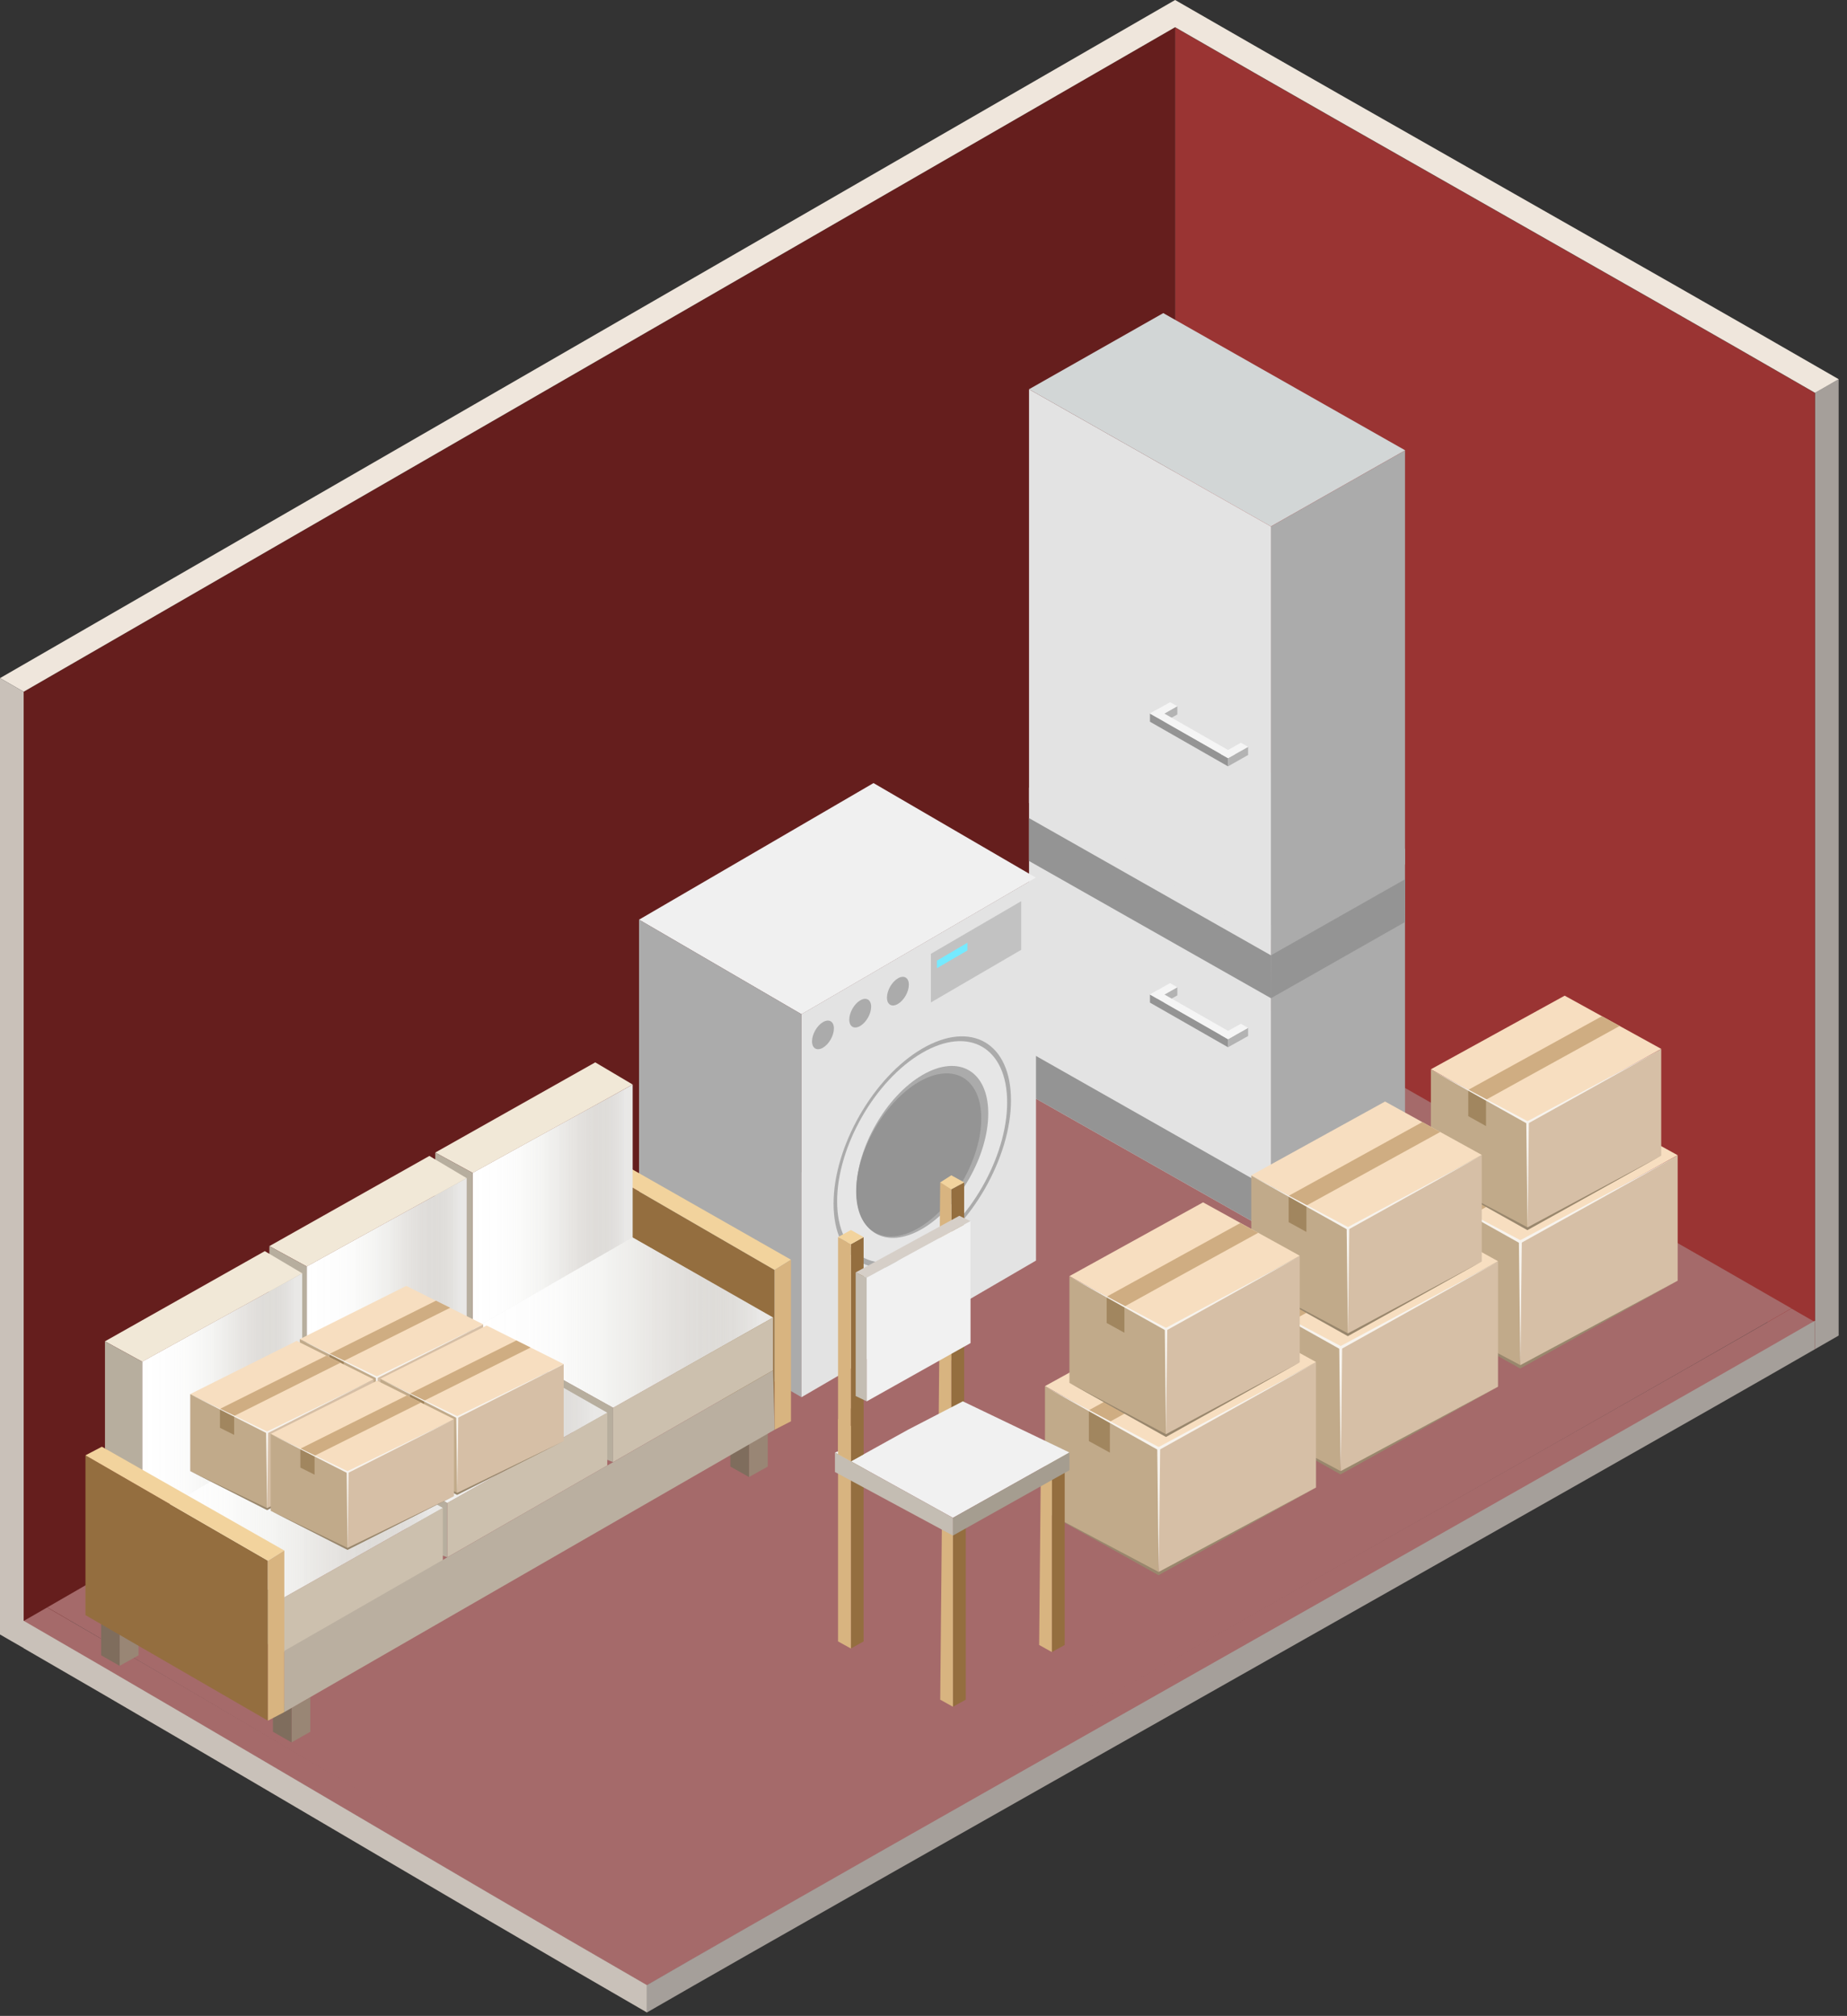<svg width="142" height="155" viewBox="0 0 142 155" fill="none" xmlns="http://www.w3.org/2000/svg">
<rect x="0" y="0" width="142" height="155" fill="#333333" stroke="none"/>
<path d="M139.539 30.203C139.539 47.674 139.539 86.276 139.539 103.736C140.142 103.383 140.744 103.042 141.358 102.69C141.358 85.219 141.358 46.616 141.358 29.157C140.755 29.509 140.153 29.85 139.539 30.203Z" fill="#A59F9A"/>
<path d="M90.343 2.091C90.343 19.562 90.343 58.165 90.343 75.624C74.008 85.059 18.151 117.284 1.816 126.719C1.816 109.248 1.816 70.646 1.816 53.186C18.151 43.763 74.008 11.526 90.343 2.091Z" fill="#651E1D"/>
<path d="M90.344 75.636C106.678 85.07 123.206 94.312 139.54 103.746C139.54 86.275 139.54 47.673 139.54 30.213C123.206 20.779 106.689 11.537 90.344 2.103C90.344 19.574 90.344 58.176 90.344 75.636Z" fill="#9A3433"/>
<path d="M0 52.14C16.948 42.365 73.397 9.787 90.345 0C107.293 9.787 124.412 19.369 141.36 29.156C140.758 29.509 140.155 29.85 139.541 30.202C123.207 20.767 106.691 11.526 90.345 2.092C74.01 11.526 18.153 43.763 1.819 53.186C1.216 52.834 0.614 52.493 0 52.14Z" fill="#EFE6DC"/>
<path d="M1.809 124.639L3.627 123.593C19.359 132.675 34 141.473 49.732 150.555C65.464 141.473 121.992 109.691 137.724 100.609C138.326 100.961 138.929 101.302 139.543 101.655C123.208 111.089 66.078 143.224 49.732 152.658C33.398 143.224 18.154 134.085 1.809 124.65V124.639Z" fill="#A56A6A"/>
<path d="M3.625 123.594C19.357 114.512 74.6 82.627 90.344 73.545C106.076 82.627 121.99 91.516 137.721 100.598C121.99 109.715 65.462 141.542 49.73 150.659C33.998 141.542 19.357 132.71 3.625 123.582V123.594Z" fill="#A56A6A"/>
<path d="M49.73 154.739C66.065 145.304 123.195 113.17 139.541 103.735C139.541 103.008 139.541 102.269 139.541 101.542C123.195 111.01 66.065 143.167 49.73 152.636C49.73 153.341 49.73 154.046 49.73 154.739Z" fill="#A59F9A"/>
<path d="M1.785 124.605C1.797 125.31 1.808 126.026 1.819 126.731C18.154 136.165 33.397 145.304 49.742 154.739C49.742 154.034 49.742 153.329 49.742 152.636C33.397 143.201 18.142 134.051 1.797 124.605H1.785Z" fill="#C9C1B9"/>
<path d="M0 52.14V125.673C0.602 126.026 1.205 126.367 1.819 126.719C1.819 109.248 1.819 70.646 1.819 53.186C1.216 52.834 0.614 52.492 0 52.14Z" fill="#C9C1B9"/>
<path d="M97.699 94.732L108.02 88.878V65.257L97.699 71.123V94.732Z" fill="#ABABAB"/>
<path d="M97.699 94.732L108.02 88.878L108.032 85.582L97.711 91.436L97.699 94.732Z" fill="#949494"/>
<path d="M97.71 71.111L108.031 65.257L89.434 54.709L79.113 60.562L97.71 71.111Z" fill="#818181"/>
<path d="M79.113 84.171L97.71 94.72V71.111L79.113 60.562V84.171Z" fill="#E3E3E3"/>
<path d="M79.113 84.172L97.71 94.721V91.436L79.113 80.887V84.172Z" fill="#949494"/>
<path d="M97.699 76.76L108.02 70.895L108.032 67.599L97.711 73.453L97.699 76.76Z" fill="#949494"/>
<path d="M79.113 66.201L97.71 76.749V73.453L79.113 62.904V66.201Z" fill="#949494"/>
<path d="M97.699 72.305L108.02 66.451V34.634L97.699 40.488V72.305Z" fill="#ABABAB"/>
<path d="M97.71 40.477L108.031 34.623L89.434 24.074L79.113 29.928L97.71 40.477Z" fill="#D2D6D6"/>
<path d="M79.113 61.745L97.71 72.293V40.477L79.113 29.929V61.745Z" fill="#E3E3E3"/>
<path d="M88.969 55.799L90.515 54.935V54.299L88.969 55.174V55.799Z" fill="#B3B3B3"/>
<path d="M90.513 54.299L88.967 55.174L88.41 54.856L89.956 53.992L90.513 54.299Z" fill="#F5F5F5"/>
<path d="M88.41 55.492L94.412 58.925V58.289L88.41 54.856V55.492Z" fill="#949494"/>
<path d="M94.41 58.925L95.956 58.05V57.424L94.41 58.288V58.925Z" fill="#B3B3B3"/>
<path d="M95.958 57.425L94.412 58.289L93.856 57.982L95.401 57.107L95.958 57.425Z" fill="#F5F5F5"/>
<path d="M88.41 54.868L94.412 58.289L94.969 57.982L88.967 54.549L88.41 54.868Z" fill="#F5F5F5"/>
<path d="M88.969 77.409L90.515 76.533V75.908L88.969 76.772V77.409Z" fill="#B3B3B3"/>
<path d="M90.513 75.908L88.967 76.783L88.41 76.465L89.956 75.59L90.513 75.908Z" fill="#F5F5F5"/>
<path d="M88.41 77.09L94.412 80.522V79.897L88.41 76.464V77.09Z" fill="#949494"/>
<path d="M94.41 80.522L95.956 79.659V79.022L94.41 79.897V80.522Z" fill="#B3B3B3"/>
<path d="M95.958 79.034L94.412 79.898L93.856 79.58L95.401 78.716L95.958 79.034Z" fill="#F5F5F5"/>
<path d="M88.41 76.465L94.412 79.898L94.969 79.58L88.967 76.147L88.41 76.465Z" fill="#F5F5F5"/>
<path d="M49.129 70.713L67.157 60.21L79.649 67.485L61.621 77.988L49.129 70.713Z" fill="#F0F0F0"/>
<path d="M61.621 107.429L49.129 100.155V70.703L61.621 77.978V107.429Z" fill="#ABABAB"/>
<path d="M79.649 96.924L61.621 107.428V77.976L79.649 67.473V96.924Z" fill="#E3E3E3"/>
<path d="M78.512 73.031L71.566 77.077V73.338L78.512 69.291V73.031Z" fill="#C2C2C2"/>
<path d="M77.726 84.602C77.726 88.99 74.669 94.332 70.906 96.526C67.132 98.72 64.086 96.947 64.086 92.547C64.086 88.16 67.144 82.817 70.906 80.624C74.68 78.43 77.726 80.203 77.726 84.602Z" fill="#ABABAB"/>
<path d="M77.431 84.761C77.431 88.967 74.51 94.071 70.895 96.174C67.292 98.277 64.359 96.572 64.359 92.366C64.359 88.16 67.281 83.056 70.895 80.953C74.51 78.85 77.431 80.555 77.431 84.761Z" fill="#E6E6E6"/>
<path d="M75.979 85.614C75.979 88.876 73.706 92.844 70.909 94.481C68.102 96.117 65.84 94.787 65.84 91.525C65.84 88.263 68.113 84.296 70.909 82.659C73.717 81.022 75.979 82.352 75.979 85.614Z" fill="#ABABAB"/>
<path d="M75.441 86.001C75.441 89.093 73.281 92.867 70.632 94.412C67.973 95.958 65.824 94.708 65.824 91.605C65.824 88.513 67.984 84.739 70.632 83.193C73.292 81.647 75.441 82.898 75.441 86.001Z" fill="#949494"/>
<path d="M64.112 79.078C64.112 79.624 63.737 80.283 63.271 80.556C62.805 80.828 62.43 80.612 62.43 80.067C62.43 79.521 62.805 78.862 63.271 78.589C63.737 78.316 64.112 78.532 64.112 79.078Z" fill="#ABABAB"/>
<path d="M66.975 77.407C66.975 77.953 66.6 78.612 66.134 78.885C65.668 79.157 65.293 78.942 65.293 78.396C65.293 77.85 65.668 77.191 66.134 76.918C66.6 76.645 66.975 76.861 66.975 77.407Z" fill="#ABABAB"/>
<path d="M69.874 75.713C69.874 76.259 69.499 76.918 69.033 77.191C68.567 77.464 68.191 77.248 68.191 76.702C68.191 76.156 68.567 75.497 69.033 75.224C69.499 74.952 69.874 75.168 69.874 75.713Z" fill="#ABABAB"/>
<path d="M74.377 73.077L72.035 74.441V73.862L74.377 72.486V73.077Z" fill="#75EAFF"/>
<path d="M128.981 98.472L116.887 105.145V95.505L128.981 88.833V98.472Z" fill="#D6BFA6"/>
<path d="M128.98 88.822L116.886 95.494L108.145 90.674L120.239 84.002L128.98 88.822Z" fill="#F7DEC0"/>
<path d="M116.513 91.561L113.126 93.425L111.512 92.527L123.606 85.866L125.22 86.752L116.513 91.561Z" fill="#CFAD82"/>
<path d="M116.886 105.144L108.145 100.325V90.686L116.886 95.505V105.144Z" fill="#C1AA8A"/>
<path d="M111.512 94.914V92.549L113.126 93.436V95.8L111.512 94.914Z" fill="#A1865F"/>
<path d="M128.98 98.473L116.886 104.963L108.145 100.325L116.874 105.225L128.98 98.473Z" fill="#99876D"/>
<path d="M128.98 88.867L116.886 95.358L108.145 90.709L116.874 95.608L128.98 88.867Z" fill="#F7F3ED"/>
<path d="M117.001 95.358L116.887 104.963L116.773 95.358H117.001Z" fill="#F7F3ED"/>
<path d="M127.717 88.855L117.441 94.516V86.332L127.717 80.66V88.855Z" fill="#D6BFA6"/>
<path d="M127.718 80.648L117.442 86.32L110.008 82.216L120.295 76.556L127.718 80.648Z" fill="#F7DEC0"/>
<path d="M117.123 82.966L114.247 84.558L112.883 83.796L123.159 78.135L124.523 78.885L117.123 82.966Z" fill="#CFAD82"/>
<path d="M117.442 94.515L110.008 90.423V82.228L117.442 86.331V94.515Z" fill="#C1AA8A"/>
<path d="M112.883 85.82V83.819L114.247 84.57V86.582L112.883 85.82Z" fill="#A1865F"/>
<path d="M127.718 88.855L117.442 94.368L110.008 90.424L117.43 94.584L127.718 88.855Z" fill="#99876D"/>
<path d="M127.718 80.682L117.442 86.206L110.008 82.25L117.43 86.411L127.718 80.682Z" fill="#F7F3ED"/>
<path d="M117.544 86.207L117.442 94.368L117.34 86.207H117.544Z" fill="#F7F3ED"/>
<path d="M115.169 106.622L103.074 113.283V103.643L115.169 96.982V106.622Z" fill="#D6BFA6"/>
<path d="M115.168 96.971L103.073 103.632L94.332 98.812L106.427 92.151L115.168 96.971Z" fill="#F7DEC0"/>
<path d="M102.697 99.699L99.31 101.563L97.707 100.676L109.802 94.004L111.404 94.902L102.697 99.699Z" fill="#CFAD82"/>
<path d="M103.073 113.284L94.332 108.464V98.825L103.073 103.644V113.284Z" fill="#C1AA8A"/>
<path d="M97.707 103.054V100.701L99.31 101.587V103.94L97.707 103.054Z" fill="#A1865F"/>
<path d="M115.168 106.623L103.073 113.113L94.332 108.464L103.062 113.363L115.168 106.623Z" fill="#99876D"/>
<path d="M115.168 97.005L103.073 103.495L94.332 98.858L103.062 103.757L115.168 97.005Z" fill="#F7F3ED"/>
<path d="M103.188 103.497L103.075 113.113L102.961 103.497H103.188Z" fill="#F7F3ED"/>
<path d="M113.92 96.994L103.633 102.666V94.471L113.92 88.81V96.994Z" fill="#D6BFA6"/>
<path d="M113.92 88.799L103.633 94.46L96.199 90.367L106.486 84.695L113.92 88.799Z" fill="#F7DEC0"/>
<path d="M103.314 91.117L100.438 92.697L99.074 91.947L109.35 86.275L110.725 87.037L103.314 91.117Z" fill="#CFAD82"/>
<path d="M103.633 102.667L96.199 98.575V90.379L103.633 94.471V102.667Z" fill="#C1AA8A"/>
<path d="M99.074 93.971V91.959L100.438 92.72V94.721L99.074 93.971Z" fill="#A1865F"/>
<path d="M113.92 96.995L103.633 102.519L96.199 98.575L103.622 102.735L113.92 96.995Z" fill="#99876D"/>
<path d="M113.92 88.832L103.633 94.345L96.199 90.401L103.622 94.561L113.92 88.832Z" fill="#F7F3ED"/>
<path d="M103.736 94.346L103.634 102.519L103.531 94.346H103.736Z" fill="#F7F3ED"/>
<path d="M101.177 114.374L89.082 121.046V111.407L101.177 104.734V114.374Z" fill="#D6BFA6"/>
<path d="M101.176 104.723L89.081 111.396L80.34 106.576L92.434 99.904L101.176 104.723Z" fill="#F7DEC0"/>
<path d="M88.705 107.451L85.329 109.315L83.715 108.429L95.809 101.768L97.423 102.654L88.705 107.451Z" fill="#CFAD82"/>
<path d="M89.081 121.046L80.34 116.227V106.587L89.081 111.407V121.046Z" fill="#C1AA8A"/>
<path d="M83.715 110.804V108.451L85.329 109.338V111.691L83.715 110.804Z" fill="#A1865F"/>
<path d="M101.176 114.374L89.081 120.865L80.34 116.227L89.07 121.115L101.176 114.374Z" fill="#99876D"/>
<path d="M101.176 104.757L89.081 111.259L80.34 106.61L89.07 111.509L101.176 104.757Z" fill="#F7F3ED"/>
<path d="M89.196 111.259L89.082 120.864L88.969 111.259H89.196Z" fill="#F7F3ED"/>
<path d="M99.928 104.746L89.641 110.418V102.223L99.928 96.562V104.746Z" fill="#D6BFA6"/>
<path d="M99.928 96.551L89.641 102.212L82.219 98.119L92.495 92.447L99.928 96.551Z" fill="#F7DEC0"/>
<path d="M89.322 98.87L86.446 100.461L85.082 99.7L95.358 94.039L96.733 94.789L89.322 98.87Z" fill="#CFAD82"/>
<path d="M89.641 110.419L82.219 106.326V98.131L89.641 102.223V110.419Z" fill="#C1AA8A"/>
<path d="M85.082 101.722V99.71L86.446 100.472V102.473L85.082 101.722Z" fill="#A1865F"/>
<path d="M99.928 104.747L89.641 110.271L82.219 106.327L89.641 110.487L99.928 104.747Z" fill="#99876D"/>
<path d="M99.928 96.585L89.641 102.097L82.219 98.153L89.641 102.313L99.928 96.585Z" fill="#F7F3ED"/>
<path d="M89.744 102.098L89.642 110.271L89.551 102.098H89.744Z" fill="#F7F3ED"/>
<path d="M22.414 133.971V131.311L23.858 130.504V133.153L22.414 133.971Z" fill="#998675"/>
<path d="M20.984 130.504V133.153L22.417 133.971V131.311L20.984 130.504Z" fill="#7F6D5D"/>
<path d="M9.195 128.083V125.423L10.65 124.616V127.276L9.195 128.083Z" fill="#998675"/>
<path d="M7.777 124.616V127.276L9.198 128.083V125.423L7.777 124.616Z" fill="#7F6D5D"/>
<path d="M57.586 113.568V110.908L59.029 110.101V112.76L57.586 113.568Z" fill="#998675"/>
<path d="M56.152 110.101V112.76L57.585 113.568V110.908L56.152 110.101Z" fill="#7F6D5D"/>
<path d="M59.551 97.643V109.931L45.535 101.826V89.527L59.551 97.643Z" fill="#946E3F"/>
<path d="M46.797 88.878L45.535 89.526L59.551 97.642L60.812 96.858L46.797 88.878Z" fill="#F2D39D"/>
<path d="M59.551 109.929V97.642L60.812 96.857V109.282L59.551 109.929Z" fill="#D8B480"/>
<path d="M36.34 90.186V102.349L48.639 95.29V83.389L36.34 90.186Z" fill="#F1F1F1"/>
<path d="M36.34 90.186V102.349L48.639 95.29V83.389L36.34 90.186Z" fill="url(#paint0_linear_352_30872)"/>
<path d="M33.465 88.617L36.341 90.186L48.64 83.388L45.764 81.683L33.465 88.617Z" fill="#F1E8D7"/>
<path d="M33.352 100.779L33.465 88.617L36.341 90.185V102.871L33.352 100.779Z" fill="#B7AE9E"/>
<path d="M23.59 97.38V109.543L35.878 102.473V90.583L23.59 97.38Z" fill="#F1F1F1"/>
<path d="M23.59 97.38V109.543L35.878 102.473V90.583L23.59 97.38Z" fill="url(#paint1_linear_352_30872)"/>
<path d="M20.711 95.812L23.587 97.381L35.874 90.584L33.01 88.878L20.711 95.812Z" fill="#F1E8D7"/>
<path d="M20.598 107.975L20.711 95.812L23.587 97.381V110.066L20.598 107.975Z" fill="#B7AE9E"/>
<path d="M47.139 108.236L59.438 101.302L48.639 95.153L36.34 102.212L47.139 108.236Z" fill="#F1F1F1"/>
<path d="M47.139 108.236L59.438 101.302L48.639 95.153L36.34 102.212L47.139 108.236Z" fill="url(#paint2_linear_352_30872)"/>
<path d="M47.137 108.236V112.419L59.436 105.36V101.302L47.137 108.236Z" fill="#CCC0AE"/>
<path d="M46.456 112.158L47.139 112.419V108.236L36.34 102.211V103.655L46.456 112.158Z" fill="#B7AE9E"/>
<path d="M34.389 115.557L46.688 108.623L35.878 102.473L23.59 109.543L34.389 115.557Z" fill="#F1F1F1"/>
<path d="M34.389 115.557L46.688 108.623L35.878 102.473L23.59 109.543L34.389 115.557Z" fill="url(#paint3_linear_352_30872)"/>
<path d="M34.387 115.557V119.74L46.686 112.681V108.623L34.387 115.557Z" fill="#CCC0AE"/>
<path d="M33.691 119.478L34.385 119.74V115.557L23.586 109.543V110.976L33.691 119.478Z" fill="#B7AE9E"/>
<path d="M21.744 122.877L34.043 115.943L23.233 109.805L10.934 116.864L21.744 122.877Z" fill="#F1F1F1"/>
<path d="M21.744 122.877L34.043 115.943L23.233 109.805L10.934 116.864L21.744 122.877Z" fill="url(#paint4_linear_352_30872)"/>
<path d="M21.746 122.877V127.06L34.045 120.001V115.943L21.746 122.877Z" fill="#CCC0AE"/>
<path d="M21.05 126.799L21.744 127.06V122.877L10.934 116.864V118.308L21.05 126.799Z" fill="#B7AE9E"/>
<path d="M10.934 104.701V113.59L13.889 115.249L23.233 109.805V97.903L10.934 104.701Z" fill="#F1F1F1"/>
<path d="M10.934 104.701V113.59L13.889 115.249L23.233 109.805V97.903L10.934 104.701Z" fill="url(#paint5_linear_352_30872)"/>
<path d="M8.07 103.132L10.935 104.701L23.234 97.903L20.358 96.198L8.07 103.132Z" fill="#F1E8D7"/>
<path d="M8.07 111.374V103.133L10.935 104.701V113.59L8.07 111.374Z" fill="#B7AE9E"/>
<path d="M20.597 120.001V132.3L6.57 124.184V111.896L20.597 120.001Z" fill="#946E3F"/>
<path d="M7.832 111.237L6.57 111.897L20.597 120.001L21.859 119.217L7.832 111.237Z" fill="#F2D39D"/>
<path d="M20.598 132.3V120.001L21.859 119.216V131.64L20.598 132.3Z" fill="#D8B480"/>
<path d="M21.859 126.935V131.641L59.552 109.93L59.439 105.361L21.859 126.935Z" fill="#BAAFA0"/>
<path d="M37.145 107.747L28.973 111.84V105.917L37.145 101.825V107.747Z" fill="#D6BFA6"/>
<path d="M37.146 101.826L28.973 105.918L23.051 102.962L31.235 98.87L37.146 101.826Z" fill="#F7DEC0"/>
<path d="M34.611 100.552L26.427 104.645L25.336 104.099L33.52 100.007L34.611 100.552Z" fill="#CFAD82"/>
<path d="M28.973 111.84L23.051 108.884V102.962L28.973 105.917V111.84Z" fill="#C1AA8A"/>
<path d="M25.336 105.553V104.11L26.427 104.655V106.099L25.336 105.553Z" fill="#A1865F"/>
<path d="M37.146 107.747L28.973 111.726L23.051 108.884L28.962 111.885L37.146 107.747Z" fill="#99876D"/>
<path d="M37.146 101.849L28.973 105.827L23.051 102.985L28.962 105.986L37.146 101.849Z" fill="#F7F3ED"/>
<path d="M29.042 105.827L28.974 111.726L28.895 105.827H29.042Z" fill="#F7F3ED"/>
<path d="M28.719 111.976L20.535 116.068V110.157L28.719 106.065V111.976Z" fill="#D6BFA6"/>
<path d="M28.72 106.053L20.536 110.145L14.625 107.19L22.809 103.098L28.72 106.053Z" fill="#F7DEC0"/>
<path d="M26.174 104.78L18.001 108.872L16.91 108.327L25.094 104.234L26.174 104.78Z" fill="#CFAD82"/>
<path d="M20.536 116.067L14.625 113.112V107.189L20.536 110.156V116.067Z" fill="#C1AA8A"/>
<path d="M16.91 109.781V108.337L18.001 108.883V110.327L16.91 109.781Z" fill="#A1865F"/>
<path d="M28.72 111.975L20.536 115.954L14.625 113.112L20.536 116.113L28.72 111.975Z" fill="#99876D"/>
<path d="M28.72 106.076L20.536 110.066L14.625 107.213L20.536 110.214L28.72 106.076Z" fill="#F7F3ED"/>
<path d="M20.616 110.066L20.537 115.954L20.457 110.066H20.616Z" fill="#F7F3ED"/>
<path d="M43.337 110.806L35.152 114.887V108.976L43.337 104.884V110.806Z" fill="#D6BFA6"/>
<path d="M43.337 104.883L35.153 108.964L29.242 106.009L37.415 101.917L43.337 104.883Z" fill="#F7DEC0"/>
<path d="M40.791 103.61L32.607 107.702L31.516 107.157L39.7 103.064L40.791 103.61Z" fill="#CFAD82"/>
<path d="M35.153 114.887L29.242 111.932V106.021L35.153 108.976V114.887Z" fill="#C1AA8A"/>
<path d="M31.516 108.613V107.169L32.607 107.715V109.158L31.516 108.613Z" fill="#A1865F"/>
<path d="M43.337 110.806L35.153 114.784L29.242 111.931L35.142 114.943L43.337 110.806Z" fill="#99876D"/>
<path d="M43.337 104.906L35.153 108.884L29.242 106.042L35.142 109.043L43.337 104.906Z" fill="#F7F3ED"/>
<path d="M35.233 108.884L35.154 114.784L35.074 108.884H35.233Z" fill="#F7F3ED"/>
<path d="M34.903 115.034L26.719 119.126V113.204L34.903 109.112V115.034Z" fill="#D6BFA6"/>
<path d="M34.904 109.113L26.719 113.205L20.809 110.249L28.993 106.157L34.904 109.113Z" fill="#F7DEC0"/>
<path d="M32.369 107.84L24.185 111.932L23.094 111.386L31.278 107.294L32.369 107.84Z" fill="#CFAD82"/>
<path d="M26.719 119.127L20.809 116.16V110.249L26.719 113.204V119.127Z" fill="#C1AA8A"/>
<path d="M23.094 112.841V111.397L24.185 111.943V113.386L23.094 112.841Z" fill="#A1865F"/>
<path d="M34.904 115.034L26.719 119.013L20.809 116.16L26.719 119.172L34.904 115.034Z" fill="#99876D"/>
<path d="M34.904 109.135L26.719 113.114L20.809 110.272L26.719 113.273L34.904 109.135Z" fill="#F7F3ED"/>
<path d="M26.8 113.114L26.721 119.013L26.652 113.114H26.8Z" fill="#F7F3ED"/>
<path d="M73.262 131.231V117.795L74.251 117.386V130.685L73.262 131.231Z" fill="#946E3F"/>
<path d="M72.41 117.522L72.285 130.685L73.263 131.231V117.977L72.41 117.522Z" fill="#D8B480"/>
<path d="M73.137 110.327V97.198L74.126 96.607V109.782L73.137 110.327Z" fill="#946E3F"/>
<path d="M72.285 96.607L72.16 109.782L73.138 110.327V97.062L72.285 96.607Z" fill="#D8B480"/>
<path d="M73.137 104.622V91.447L74.126 90.913V104.076L73.137 104.622Z" fill="#946E3F"/>
<path d="M72.285 90.913L72.16 104.076L73.138 104.622V91.368L72.285 90.913Z" fill="#D8B480"/>
<path d="M80.867 127.026V113.715L81.856 113.181V126.48L80.867 127.026Z" fill="#946E3F"/>
<path d="M80.016 113.305L79.891 126.479L80.868 127.025V113.771L80.016 113.305Z" fill="#D8B480"/>
<path d="M65.418 126.752V95.663L66.395 95.118V126.206L65.418 126.752Z" fill="#946E3F"/>
<path d="M64.43 95.118V126.206L65.419 126.752V95.663L64.43 95.118Z" fill="#D8B480"/>
<path d="M82.219 111.68L74.024 107.747L69.829 109.918L65.419 112.362L64.555 111.407V111.544L64.191 111.68L73.262 116.704L82.219 111.68Z" fill="#F1F1F1"/>
<path d="M73.262 116.704V118.068L82.219 113.044V111.68L73.262 116.704Z" fill="#A59D90"/>
<path d="M64.191 111.68V113.18L73.262 118.068V116.704L64.191 111.68Z" fill="#C4BDB3"/>
<path d="M74.617 93.891L73.753 93.481L65.785 97.835L66.638 98.244L74.617 93.891Z" fill="#D6CFC8"/>
<path d="M65.785 107.338L66.638 107.747V98.244L65.785 97.835V107.338Z" fill="#C4BDB3"/>
<path d="M65.418 112.362V108.293L66.395 108.02V111.817L65.418 112.362Z" fill="#946E3F"/>
<path d="M64.43 109.1V111.817L65.419 112.362V109.646L64.43 109.1Z" fill="#D8B480"/>
<path d="M66.637 107.747L74.616 103.268V93.89L66.637 98.244V107.747Z" fill="#F1F1F1"/>
<path d="M65.419 94.573L64.43 95.118L65.419 95.664L66.396 95.118L65.419 94.573Z" fill="#F2D39D"/>
<path d="M73.138 90.367L72.285 90.912L73.138 91.447L74.127 90.912L73.138 90.367Z" fill="#F2D39D"/>
<defs>
<linearGradient id="paint0_linear_352_30872" x1="36.34" y1="92.869" x2="48.639" y2="92.869" gradientUnits="userSpaceOnUse">
<stop stop-color="white"/>
<stop offset="0.19" stop-color="#FDFDFD" stop-opacity="0.99"/>
<stop offset="0.32" stop-color="#FAFAF9" stop-opacity="0.96"/>
<stop offset="0.44" stop-color="#F4F4F2" stop-opacity="0.9"/>
<stop offset="0.54" stop-color="#ECEBE8" stop-opacity="0.82"/>
<stop offset="0.63" stop-color="#E2DFDB" stop-opacity="0.71"/>
<stop offset="0.72" stop-color="#D5D1CC" stop-opacity="0.59"/>
<stop offset="0.81" stop-color="#C6C1B9" stop-opacity="0.43"/>
<stop offset="0.89" stop-color="#B5AEA4" stop-opacity="0.26"/>
<stop offset="0.96" stop-color="#A59D90" stop-opacity="0.1"/>
</linearGradient>
<linearGradient id="paint1_linear_352_30872" x1="23.59" y1="100.063" x2="35.878" y2="100.063" gradientUnits="userSpaceOnUse">
<stop stop-color="white"/>
<stop offset="0.19" stop-color="#FDFDFD" stop-opacity="0.99"/>
<stop offset="0.32" stop-color="#FAFAF9" stop-opacity="0.96"/>
<stop offset="0.44" stop-color="#F4F4F2" stop-opacity="0.9"/>
<stop offset="0.54" stop-color="#ECEBE8" stop-opacity="0.82"/>
<stop offset="0.63" stop-color="#E2DFDB" stop-opacity="0.71"/>
<stop offset="0.72" stop-color="#D5D1CC" stop-opacity="0.59"/>
<stop offset="0.81" stop-color="#C6C1B9" stop-opacity="0.43"/>
<stop offset="0.89" stop-color="#B5AEA4" stop-opacity="0.26"/>
<stop offset="0.96" stop-color="#A59D90" stop-opacity="0.1"/>
</linearGradient>
<linearGradient id="paint2_linear_352_30872" x1="36.34" y1="101.689" x2="59.438" y2="101.689" gradientUnits="userSpaceOnUse">
<stop stop-color="white"/>
<stop offset="0.19" stop-color="#FDFDFD" stop-opacity="0.99"/>
<stop offset="0.32" stop-color="#FAFAF9" stop-opacity="0.96"/>
<stop offset="0.44" stop-color="#F4F4F2" stop-opacity="0.9"/>
<stop offset="0.54" stop-color="#ECEBE8" stop-opacity="0.82"/>
<stop offset="0.63" stop-color="#E2DFDB" stop-opacity="0.71"/>
<stop offset="0.72" stop-color="#D5D1CC" stop-opacity="0.59"/>
<stop offset="0.81" stop-color="#C6C1B9" stop-opacity="0.43"/>
<stop offset="0.89" stop-color="#B5AEA4" stop-opacity="0.26"/>
<stop offset="0.96" stop-color="#A59D90" stop-opacity="0.1"/>
</linearGradient>
<linearGradient id="paint3_linear_352_30872" x1="23.59" y1="109.021" x2="46.688" y2="109.021" gradientUnits="userSpaceOnUse">
<stop stop-color="white"/>
<stop offset="0.19" stop-color="#FDFDFD" stop-opacity="0.99"/>
<stop offset="0.32" stop-color="#FAFAF9" stop-opacity="0.96"/>
<stop offset="0.44" stop-color="#F4F4F2" stop-opacity="0.9"/>
<stop offset="0.54" stop-color="#ECEBE8" stop-opacity="0.82"/>
<stop offset="0.63" stop-color="#E2DFDB" stop-opacity="0.71"/>
<stop offset="0.72" stop-color="#D5D1CC" stop-opacity="0.59"/>
<stop offset="0.81" stop-color="#C6C1B9" stop-opacity="0.43"/>
<stop offset="0.89" stop-color="#B5AEA4" stop-opacity="0.26"/>
<stop offset="0.96" stop-color="#A59D90" stop-opacity="0.1"/>
</linearGradient>
<linearGradient id="paint4_linear_352_30872" x1="10.934" y1="116.341" x2="34.043" y2="116.341" gradientUnits="userSpaceOnUse">
<stop stop-color="white"/>
<stop offset="0.19" stop-color="#FDFDFD" stop-opacity="0.99"/>
<stop offset="0.32" stop-color="#FAFAF9" stop-opacity="0.96"/>
<stop offset="0.44" stop-color="#F4F4F2" stop-opacity="0.9"/>
<stop offset="0.54" stop-color="#ECEBE8" stop-opacity="0.82"/>
<stop offset="0.63" stop-color="#E2DFDB" stop-opacity="0.71"/>
<stop offset="0.72" stop-color="#D5D1CC" stop-opacity="0.59"/>
<stop offset="0.81" stop-color="#C6C1B9" stop-opacity="0.43"/>
<stop offset="0.89" stop-color="#B5AEA4" stop-opacity="0.26"/>
<stop offset="0.96" stop-color="#A59D90" stop-opacity="0.1"/>
</linearGradient>
<linearGradient id="paint5_linear_352_30872" x1="10.934" y1="106.576" x2="23.233" y2="106.576" gradientUnits="userSpaceOnUse">
<stop stop-color="white"/>
<stop offset="0.19" stop-color="#FDFDFD" stop-opacity="0.99"/>
<stop offset="0.32" stop-color="#FAFAF9" stop-opacity="0.96"/>
<stop offset="0.44" stop-color="#F4F4F2" stop-opacity="0.9"/>
<stop offset="0.54" stop-color="#ECEBE8" stop-opacity="0.82"/>
<stop offset="0.63" stop-color="#E2DFDB" stop-opacity="0.71"/>
<stop offset="0.72" stop-color="#D5D1CC" stop-opacity="0.59"/>
<stop offset="0.81" stop-color="#C6C1B9" stop-opacity="0.43"/>
<stop offset="0.89" stop-color="#B5AEA4" stop-opacity="0.26"/>
<stop offset="0.96" stop-color="#A59D90" stop-opacity="0.1"/>
</linearGradient>
</defs>
</svg>
